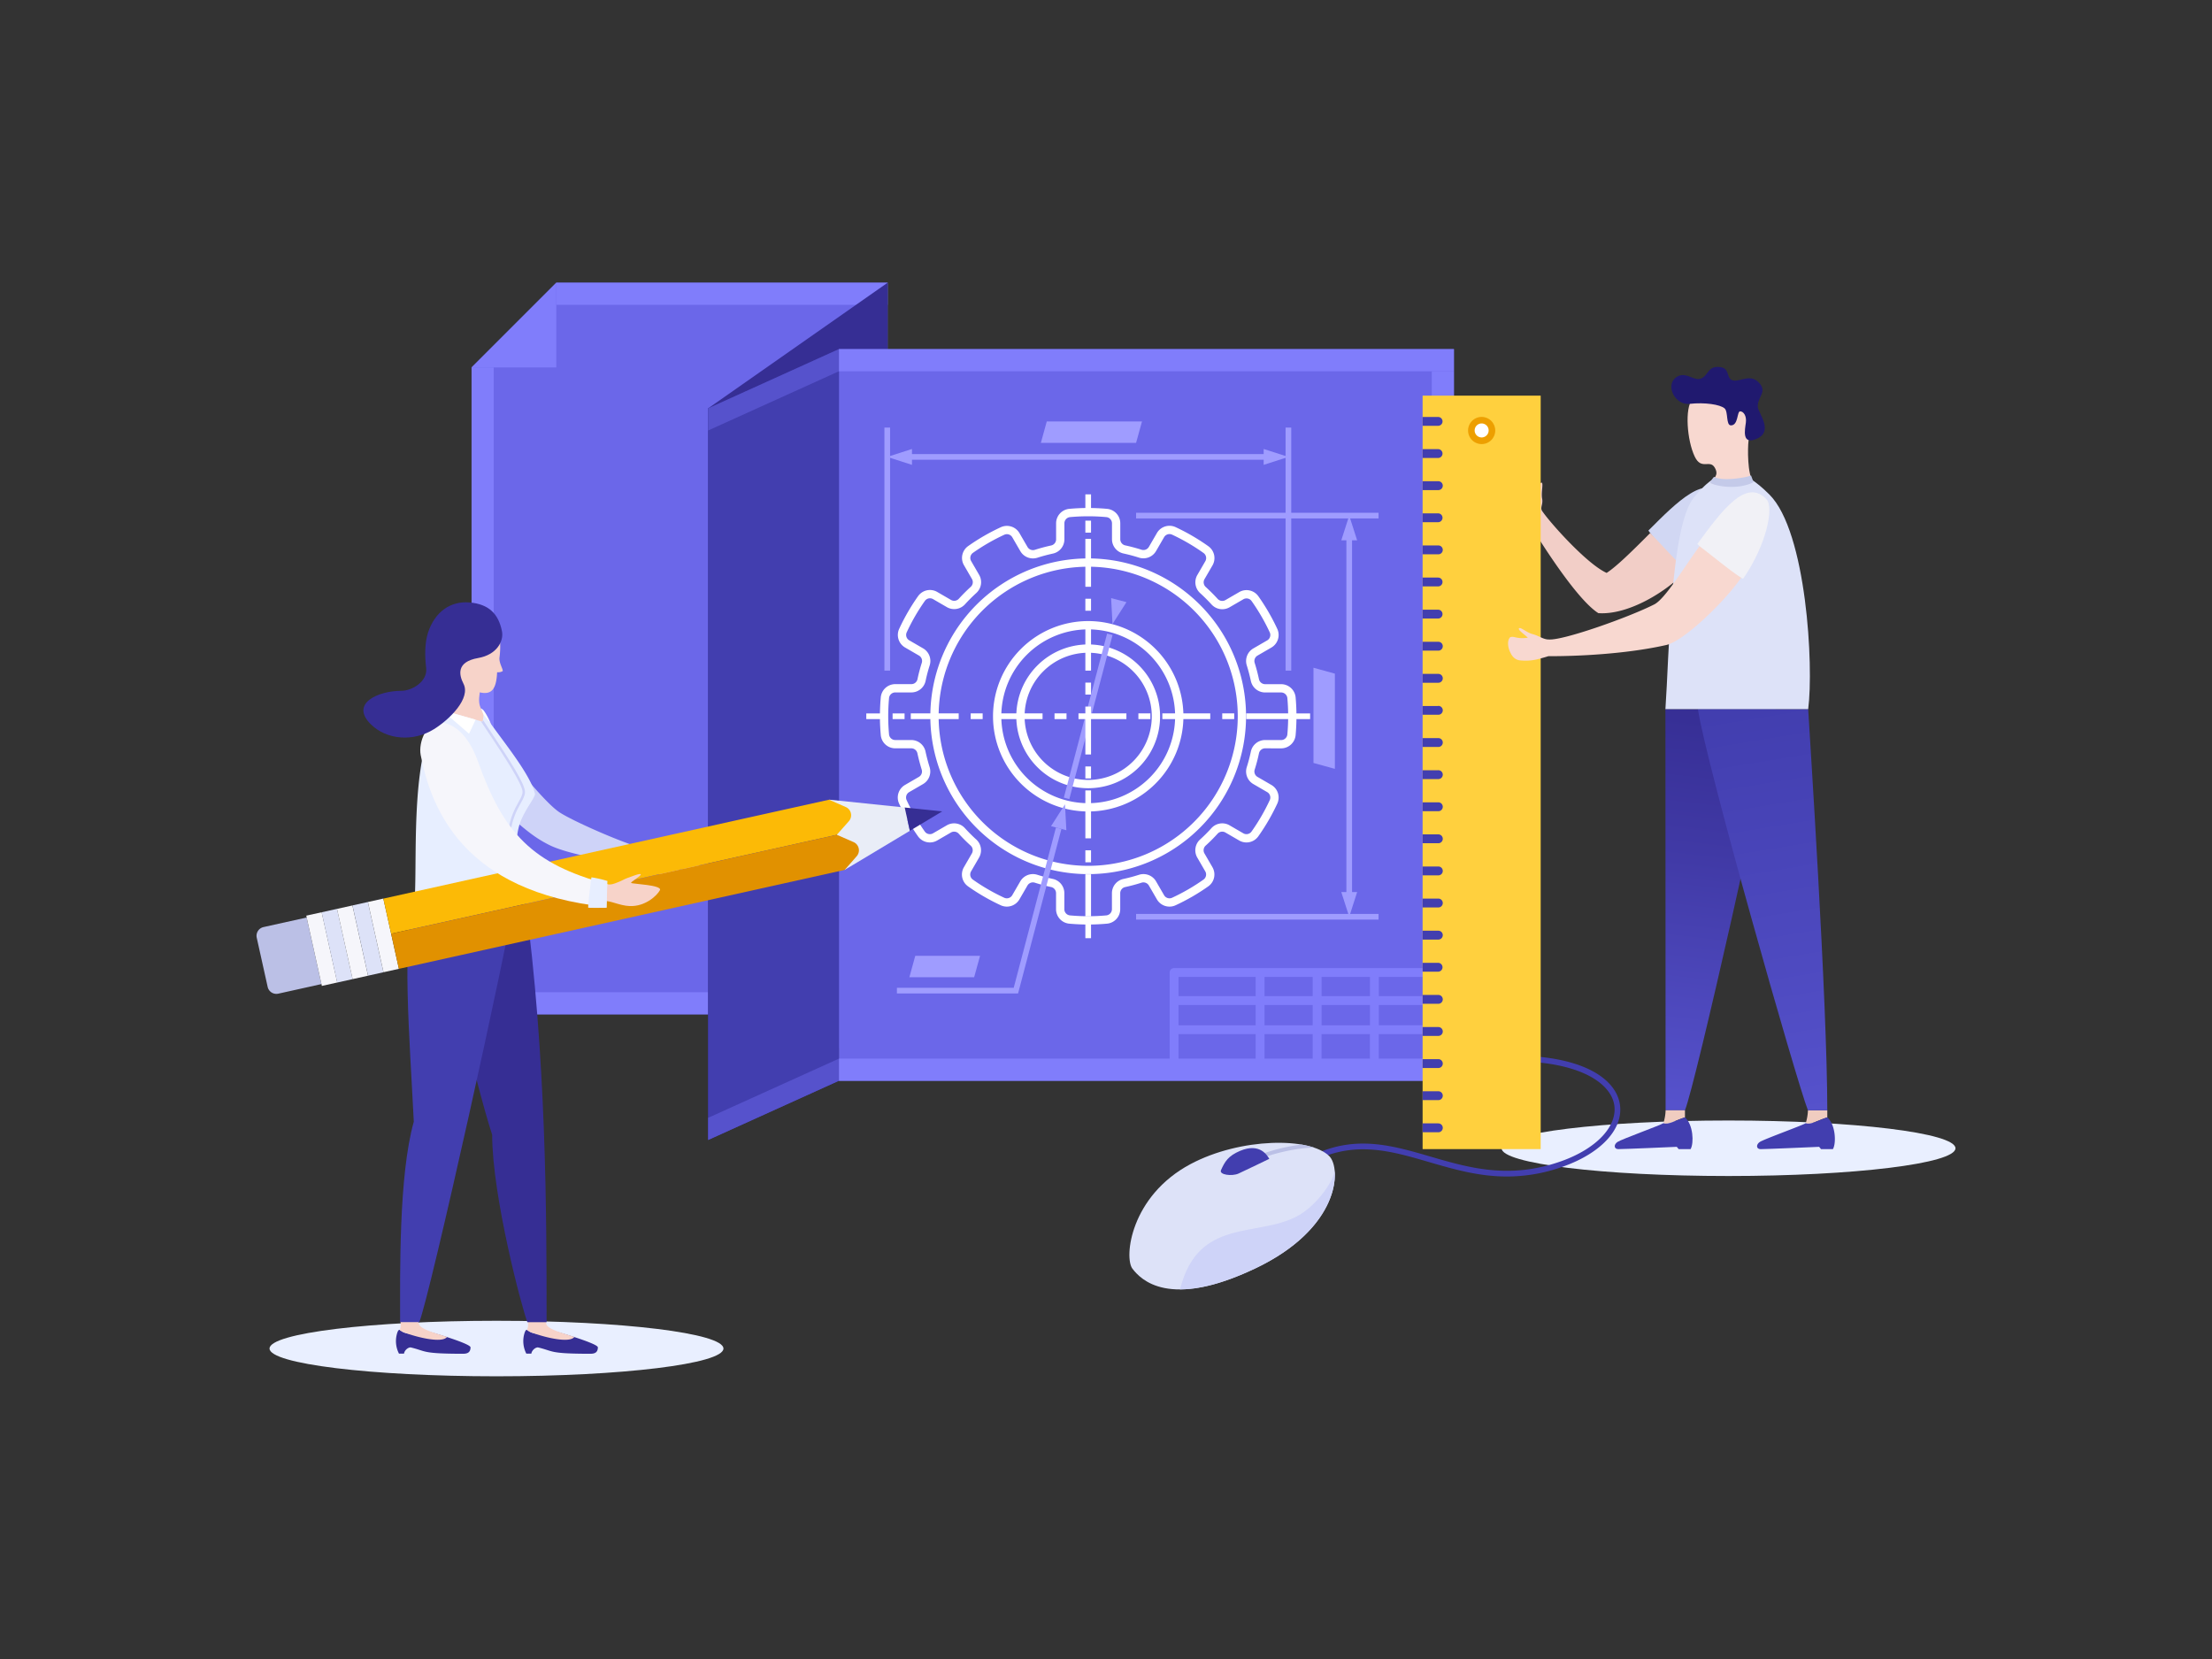 <?xml version="1.0" encoding="utf-8"?>
<svg xmlns="http://www.w3.org/2000/svg" viewBox="0 0 1600 1200">
  <rect x="0" y="0" width="1600" height="1200" fill="#333333" stroke="none"/>
  <defs>
    <style>.cls-1{fill:#e9efff;}.cls-2{fill:#6b67e9;}.cls-3{fill:#807dfb;}.cls-4{fill:#362e94;}.cls-5{fill:#423eaf;}.cls-6{fill:#5652cc;}.cls-7{fill:#d1d7f3;}.cls-8{fill:#f2cec7;}.cls-9{fill:url(#linear-gradient);}.cls-10{fill:#f0ccc0;}.cls-11{fill:url(#linear-gradient-2);}.cls-12{fill:#dde2f8;}.cls-13{fill:#f8d8d0;}.cls-14{fill:#20196f;}.cls-15{fill:#c4cae9;}.cls-16{fill:#bbc0e6;}.cls-17{fill:#ced3f8;}.cls-18{fill:#ffd03e;}.cls-19{fill:#ed9f00;}.cls-20{fill:#fff;}.cls-21{fill:#f1f1f6;}.cls-22{fill:none;stroke:#fff;stroke-width:6px;}.cls-23{fill:#9f9cff;}.cls-24{fill:#fcba06;}.cls-25{fill:#f7d3c9;}.cls-26{fill:#e7eeff;}.cls-27{fill:#e9edf7;}.cls-28{fill:#f6f6fb;}.cls-29{fill:#e19100;}</style>
    <linearGradient gradientTransform="matrix(-1, 0, 0, 1, 2671.35, 0)" gradientUnits="userSpaceOnUse" id="linear-gradient" x1="1426.7" x2="1460.39" y1="511.79" y2="798.95">
      <stop offset="0" stop-color="#362e94"/>
      <stop offset="0.36" stop-color="#4039a5"/>
      <stop offset="1" stop-color="#5652cc"/>
    </linearGradient>
    <linearGradient gradientTransform="matrix(-1, 0, 0, 1, 2671.35, 0)" gradientUnits="userSpaceOnUse" id="linear-gradient-2" x1="1403.47" x2="1355.24" y1="512.07" y2="804.62">
      <stop offset="0" stop-color="#423eaf"/>
      <stop offset="0.64" stop-color="#4e4ac0"/>
      <stop offset="1" stop-color="#5652cc"/>
    </linearGradient>
  </defs>
  <title>03_0083</title>
  <g id="Objects">
    <g data-name="Front woman&apos;s parts" id="Front_woman_s_parts">
      <ellipse class="cls-1" cx="359.13" cy="975.43" rx="164.16" ry="20.08"/>
      <path class="cls-1" d="M1086.12,830.57c0-11.09,73.5-20.08,164.16-20.08s164.17,9,164.17,20.08-73.5,20.07-164.17,20.07S1086.12,841.66,1086.12,830.57Z"/>
      <polygon class="cls-2" points="402.38 204.49 642.04 204.49 642.04 733.7 341.1 733.7 341.1 265.77 402.38 204.49"/>
      <polygon class="cls-3" points="402.38 265.77 341.1 265.77 402.38 204.49 402.38 265.77"/>
      <rect class="cls-3" height="16.02" width="239.65" x="402.38" y="204.49"/>
      <rect class="cls-3" height="16.02" width="239.65" x="357.12" y="717.68"/>
      <rect class="cls-3" height="467.93" width="16.02" x="341.1" y="265.77"/>
      <polygon class="cls-4" points="512.24 295.36 642.04 204.49 642.04 733.7 512.24 824.57 512.24 295.36"/>
      <rect class="cls-2" height="529.21" width="444.86" x="606.8" y="252.54"/>
      <polygon class="cls-5" points="512.24 295.36 606.8 252.54 606.8 781.75 512.24 824.57 512.24 295.36"/>
      <rect class="cls-3" height="16.02" width="444.86" x="606.8" y="252.54"/>
      <rect class="cls-3" height="497.17" width="16.02" x="1035.64" y="268.56"/>
      <rect class="cls-3" height="16.02" width="444.86" x="606.8" y="765.74"/>
      <polygon class="cls-6" points="606.8 268.56 512.24 311.38 512.24 295.36 606.8 252.54 606.8 268.56"/>
      <polygon class="cls-6" points="606.8 781.75 512.24 824.57 512.24 808.55 606.8 765.74 606.8 781.75"/>
      <path class="cls-3" d="M1035.64,726.94a3.21,3.21,0,1,0,0-6.41H997.35V706.65h38.29a3.2,3.2,0,1,0,0-6.4H849.25a3.19,3.19,0,0,0-3.2,3.19v68.4a3.21,3.21,0,1,0,6.41,0V748h55.79v19.48a3.21,3.21,0,1,0,6.41,0V748H949.5v19.48a3.2,3.2,0,1,0,6.4,0V748h35v19.69a3.21,3.21,0,0,0,6.41,0V748h38.29a3.21,3.21,0,1,0,0-6.41H997.35V726.94Zm-44.7-6.41h-35V706.65h35Zm-41.44,0H914.66V706.65H949.5Zm-41.25-13.88v13.88H852.46V706.65Zm-55.79,35V726.94h55.79v14.68Zm62.2,0V726.94H949.5v14.68Zm76.28,0h-35V726.94h35Z"/>
      <path class="cls-7" d="M1246.67,359.4c4.43,6.52-4.78,32.34-25.43,54.26-9.2-7-22.33-20.33-28.91-29.89C1213.44,362.57,1234.5,341.46,1246.67,359.4Z"/>
      <path class="cls-8" d="M1193.62,385.57c-13.46,13.52-24.43,24.26-31.49,28.83-14.32-6.44-40.56-36-46.16-44.1-2.58-3,.38-4.88-.5-9.64-.84-4.5,1.07-11.14-.35-11.58s-3.43,7.12-3.73,8.61c-1.08-2.45-5.57-15.57-8.71-14.73-2.59.68-4.49-.88-6.56,1.43s-4.08,8.75-1.71,14.73,3.91,9.88,6.53,12.21a23.87,23.87,0,0,1,4.64,6.24s32.28,54.36,50.54,65.93c21.65,1.52,49.39-15.49,63.84-30.83C1211.44,405,1202.27,394.31,1193.62,385.57Z"/>
      <path class="cls-9" d="M1204.64,512.94c0,38.53.14,211.27.14,290.17h14c7.86-19.56,60.29-253,65.6-290.17Z"/>
      <path class="cls-10" d="M1218.78,808.24v-5.13h-14a34.72,34.72,0,0,1-1.61,9.32C1206.81,813.83,1212.13,810.22,1218.78,808.24Z"/>
      <path class="cls-5" d="M1218.78,808.24c-6.65,2-12,5.59-15.61,4.19-1.93,1.4-30.32,11.61-33.22,13.59s-2.51,5.17.62,5.17c4.57,0,42.28-1.66,42.28-1.66.76.83,1.38,1.66,1.38,1.66h8.62C1225.42,826.73,1224.72,813.37,1218.78,808.24Z"/>
      <path class="cls-10" d="M1321.73,808.24v-5.13h-14a34.31,34.31,0,0,1-1.61,9.32C1309.76,813.83,1315.09,810.22,1321.73,808.24Z"/>
      <path class="cls-5" d="M1321.73,808.24c-6.64,2-12,5.59-15.61,4.19-1.93,1.4-30.32,11.61-33.21,13.59s-2.52,5.17.61,5.17c4.57,0,42.28-1.66,42.28-1.66a21.37,21.37,0,0,1,1.38,1.66h8.62C1328.37,826.73,1327.67,813.37,1321.73,808.24Z"/>
      <path class="cls-11" d="M1307.91,512.94c.79,14.62,13.82,211.27,13.82,290.17h-14c-7.86-19.56-74.26-253-79.57-290.17Z"/>
      <path class="cls-12" d="M1307.91,512.94H1204.64c2.69-37.33,3.5-132.28,20.62-153.17,20.26-24.71,34.8-21.86,54.65-2C1306.7,384.55,1312,481.82,1307.91,512.94Z"/>
      <path class="cls-13" d="M1264.73,319.09c-.61,5-.85,24,3.38,29.39-3,2.31-19.14,5.57-31.16.75,2.58-3.18,6.66-5.33,3.37-11-3.59-6.16-9.67,2.12-14.49-8-5.61-11.77-7.31-35-1.74-41.45,6.23-7.24,18.66-16.09,35.47-6.22C1273.27,290.64,1266,309,1264.73,319.09Z"/>
      <path class="cls-14" d="M1252.08,307.69c-3.81.06-1.87-9.94-4.67-12.32-3.31-2.82-14.39-4.45-25.12-3.26s-17.44-12.83-10.58-18.65,13.12,2.2,18.24.49c6-2,4.9-9.27,13.76-8.5,8.19.7,4.48,8.32,9.68,9.67,5.36,1.39,13.24-5.72,19.79,2.68,4.86,6.24-2.45,9.88-1.67,16.82.49,4.33,11.27,17.11-.35,22.54s-9-6.48-8.34-11.39-1.62-8.15-4.07-8.25S1257.52,307.62,1252.08,307.69Z"/>
      <path class="cls-15" d="M1266.57,343.9c-2.84,1.43-20.65,4.55-26.77,1a17.68,17.68,0,0,0-2.85,4.35c4.26,2.56,20.26,5.27,31.44-.48C1267.68,346.82,1266.57,343.9,1266.57,343.9Z"/>
      <path class="cls-5" d="M1090,851c-20.53,0-38.76-5.32-56.63-10.53-27-7.88-52.6-15.33-82.06-1.17a2,2,0,1,1-1.77-3.69c30.87-14.84,57.16-7.18,85,.93,28.11,8.19,57.17,16.67,94.54,3.47,26.16-9.24,41.58-26,38.39-41.63-3.34-16.38-29.06-34.14-90.51-30.26a2.11,2.11,0,0,1-2.17-1.92,2,2,0,0,1,1.91-2.17c64-4,90.94,14.68,94.78,33.53,3.68,18-12.43,36.21-41,46.31A119.73,119.73,0,0,1,1090,851Z"/>
      <path class="cls-12" d="M961.53,836.29c8.79,8.78,8.05,52.05-53.94,81.39s-82.32,8-88.47,0-1.55-52.53,42.11-75.71C897.3,822.82,947.58,822.34,961.53,836.29Z"/>
      <path class="cls-16" d="M941.33,827.89a134.8,134.8,0,0,0-29.05,7l1.05,2.63c6.51-2.6,23.54-7.28,37.06-7.43A62.07,62.07,0,0,0,941.33,827.89Z"/>
      <path class="cls-17" d="M965.38,846.42c.06,6.14-12,25.15-27,33.23-28.89,15.58-72,.86-84.81,53,13,0,30.54-3.87,54.05-15C956.1,894.72,967.1,863.23,965.38,846.42Z"/>
      <path class="cls-5" d="M883.17,846.42c-1.5,3.37,8,4.57,12.69,2.44s22.26-10.65,22.26-10.65c-1.33-2-6.45-12-21.24-5.72C888.36,836.13,885.94,840.21,883.17,846.42Z"/>
      <rect class="cls-18" height="545" width="85.41" x="1029.01" y="286.18"/>
      <path class="cls-19" d="M1061.9,311.41a9.82,9.82,0,1,1,9.82,9.81A9.82,9.82,0,0,1,1061.9,311.41Z"/>
      <path class="cls-20" d="M1066.66,311.41a5.06,5.06,0,1,1,5.06,5A5.07,5.07,0,0,1,1066.66,311.41Z"/>
      <path class="cls-5" d="M1040.22,673.21H1029v6.41h11.21a3.21,3.21,0,1,0,0-6.41Zm0,46.45H1029v6.41h11.21a3.21,3.21,0,1,0,0-6.41Zm0-23.22H1029v6.4h11.21a3.2,3.2,0,1,0,0-6.4Zm0-46.46H1029v6.41h11.21a3.21,3.21,0,1,0,0-6.41Zm0-23.22H1029v6.41h11.21a3.21,3.21,0,1,0,0-6.41Zm0,139.35H1029v6.41h11.21a3.21,3.21,0,1,0,0-6.41Zm0,46.45H1029V819h11.21a3.21,3.21,0,1,0,0-6.41Zm3.21-507.76a3.21,3.21,0,0,0-3.21-3.2H1029V308h11.21A3.21,3.21,0,0,0,1043.43,304.8Zm-3.21,298.73H1029v6.41h11.21a3.21,3.21,0,1,0,0-6.41Zm0,185.81H1029v6.41h11.21a3.21,3.21,0,1,0,0-6.41Zm0-46.45H1029v6.41h11.21a3.21,3.21,0,1,0,0-6.41Zm0-209H1029v6.41h11.21a3.21,3.21,0,1,0,0-6.41Zm0-162.57H1029v6.4h11.21a3.2,3.2,0,1,0,0-6.4Zm0,46.45H1029v6.4h11.21a3.2,3.2,0,1,0,0-6.4Zm0,162.58H1029v6.41h11.21a3.21,3.21,0,1,0,0-6.41Zm0-232.26H1029v6.41h11.21a3.21,3.21,0,1,0,0-6.41Zm0-23.22H1029v6.4h11.21a3.2,3.2,0,1,0,0-6.4Zm0,69.67H1029v6.41h11.21a3.21,3.21,0,1,0,0-6.41Zm0,46.46H1029v6.4h11.21a3.2,3.2,0,1,0,0-6.4Zm0,116.12H1029v6.41h11.21a3.21,3.21,0,1,0,0-6.41Zm0-46.45H1029V517h11.21a3.21,3.21,0,1,0,0-6.41Zm0-23.23H1029v6.41h11.21a3.21,3.21,0,1,0,0-6.41Zm0-23.22H1029v6.41h11.21a3.21,3.21,0,1,0,0-6.41Z"/>
      <path class="cls-21" d="M1277.8,361.22c5.36,5.78.15,32.69-17,57.47-10.15-5.49-25.15-16.73-33.09-25.2C1245.43,369.36,1263.08,345.32,1277.8,361.22Z"/>
      <path class="cls-13" d="M1092.35,460.93c3-1.12,4.37,1.5,12.74.35-1-1.36-7.93-6-6.25-6.81,1-1.1,5.24,3,9.69,4.19,4.67,1.2,7.9,4,11.89,3.9,10.61.67,57.61-16,76.1-25.35,7.93-4,21.35-26.52,32.78-42.13,9.87,7.34,20.53,16.5,30.12,22.82-12,17.35-41.34,45.75-54.14,48.65-38.76,8.74-85.28,8.07-85.28,8.07s-4.89,1.58-8.94,2.47a36.4,36.4,0,0,1-11.08.62c-4.85-.28-6.79-3.95-8-6.8S1090,463.29,1092.35,460.93Z"/>
      <path class="cls-22" d="M926.66,538.31a7.53,7.53,0,0,0,7.51-6.81c.39-4.41.6-8.89.6-13.41s-.21-9-.6-13.41a7.54,7.54,0,0,0-7.51-6.8H915.07a7.55,7.55,0,0,1-7.36-6q-1.25-5.81-3-11.41a7.53,7.53,0,0,1,3.38-8.86l10-5.8a7.52,7.52,0,0,0,3.09-9.65A147.31,147.31,0,0,0,907.75,433a7.51,7.51,0,0,0-9.89-2.13l-10,5.8a7.54,7.54,0,0,1-9.36-1.51q-4-4.37-8.36-8.35a7.56,7.56,0,0,1-1.5-9.37l5.8-10a7.53,7.53,0,0,0-2.14-9.89A147.22,147.22,0,0,0,849.05,384a7.52,7.52,0,0,0-9.65,3.1l-5.8,10a7.55,7.55,0,0,1-8.86,3.38q-5.6-1.79-11.41-3.05a7.54,7.54,0,0,1-6-7.36V378.56a7.52,7.52,0,0,0-6.8-7.51c-4.42-.4-8.88-.61-13.41-.61s-9,.21-13.41.61a7.52,7.52,0,0,0-6.8,7.51v11.58a7.54,7.54,0,0,1-6,7.36q-5.8,1.26-11.41,3.05a7.56,7.56,0,0,1-8.86-3.38l-5.8-10a7.52,7.52,0,0,0-9.65-3.1A147.67,147.67,0,0,0,702,397.46a7.52,7.52,0,0,0-2.13,9.89l5.79,10a7.56,7.56,0,0,1-1.5,9.37q-4.38,4-8.36,8.35a7.54,7.54,0,0,1-9.36,1.51l-10-5.8a7.51,7.51,0,0,0-9.89,2.13,147.31,147.31,0,0,0-13.43,23.22,7.52,7.52,0,0,0,3.09,9.65l10,5.8a7.53,7.53,0,0,1,3.38,8.86q-1.79,5.59-3,11.41a7.53,7.53,0,0,1-7.36,6H647.58a7.52,7.52,0,0,0-7.5,6.8q-.6,6.63-.61,13.41c0,4.52.21,9,.61,13.41a7.51,7.51,0,0,0,7.5,6.81h11.59a7.54,7.54,0,0,1,7.36,6q1.26,5.82,3,11.41a7.53,7.53,0,0,1-3.38,8.86l-10,5.8a7.52,7.52,0,0,0-3.09,9.65,147.31,147.31,0,0,0,13.43,23.22,7.51,7.51,0,0,0,9.89,2.13l10-5.8a7.54,7.54,0,0,1,9.36,1.51c2.65,2.91,5.44,5.71,8.36,8.35a7.56,7.56,0,0,1,1.5,9.37l-5.79,10a7.51,7.51,0,0,0,2.13,9.89,147.67,147.67,0,0,0,23.21,13.43,7.52,7.52,0,0,0,9.65-3.1l5.8-10a7.56,7.56,0,0,1,8.86-3.38q5.61,1.8,11.41,3.05a7.54,7.54,0,0,1,6,7.36v11.58a7.52,7.52,0,0,0,6.8,7.51c4.41.4,8.89.61,13.41.61s9-.21,13.41-.61a7.52,7.52,0,0,0,6.8-7.51V646.05a7.54,7.54,0,0,1,6-7.36q5.8-1.26,11.41-3.05A7.55,7.55,0,0,1,833.6,639l5.8,10a7.52,7.52,0,0,0,9.65,3.1,147.22,147.22,0,0,0,23.21-13.43,7.53,7.53,0,0,0,2.14-9.89l-5.8-10a7.56,7.56,0,0,1,1.5-9.37c2.92-2.64,5.71-5.44,8.36-8.35a7.54,7.54,0,0,1,9.36-1.51l10,5.8a7.51,7.51,0,0,0,9.89-2.13A147.31,147.31,0,0,0,921.18,580a7.52,7.52,0,0,0-3.09-9.65l-10-5.8a7.53,7.53,0,0,1-3.38-8.86q1.79-5.6,3-11.41a7.56,7.56,0,0,1,7.36-6Z"/>
      <path class="cls-22" d="M787.12,406.92A111.18,111.18,0,1,0,898.3,518.09,111.17,111.17,0,0,0,787.12,406.92Z"/>
      <path class="cls-22" d="M787.12,452.24A65.86,65.86,0,1,0,853,518.09,65.86,65.86,0,0,0,787.12,452.24Zm0,114.9a49,49,0,1,1,49-49A49,49,0,0,1,787.12,567.14Z"/>
      <rect class="cls-23" height="4.1" width="175.39" x="821.76" y="661.07"/>
      <rect class="cls-23" height="4.1" width="175.39" x="821.76" y="370.9"/>
      <rect class="cls-23" height="266.14" width="4.1" x="973.88" y="384.69"/>
      <polygon class="cls-23" points="975.93 372.95 970.19 390.83 981.66 390.83 975.93 372.95"/>
      <polygon class="cls-23" points="975.93 663.12 981.66 645.24 970.19 645.24 975.93 663.12"/>
      <polygon class="cls-23" points="950.07 551.87 950.07 483 965.55 487.26 965.55 556.14 950.07 551.87"/>
      <rect class="cls-23" height="175.8" width="4.1" x="929.89" y="309.28"/>
      <rect class="cls-23" height="175.8" width="4.1" x="639.72" y="309.28"/>
      <rect class="cls-23" height="4.1" width="267.37" x="653.17" y="328.45"/>
      <polygon class="cls-23" points="641.77 330.5 659.65 336.24 659.65 324.76 641.77 330.5"/>
      <polygon class="cls-23" points="931.94 330.5 914.05 324.76 914.05 336.24 931.94 330.5"/>
      <polygon class="cls-23" points="757.15 304.87 826.03 304.87 821.76 320.35 752.88 320.35 757.15 304.87"/>
      <polygon class="cls-23" points="662.04 691.37 708.9 691.37 704.63 706.85 657.77 706.85 662.04 691.37"/>
      <polygon class="cls-23" points="804.7 451.39 814.81 435.55 803.71 432.63 804.7 451.39"/>
      <polygon class="cls-23" points="770.34 581.78 760.23 597.61 771.33 600.53 770.34 581.78"/>
      <rect class="cls-23" height="4.1" transform="translate(85.45 1147.16) rotate(-75.23)" width="122.75" x="725.74" y="516.08"/>
      <polygon class="cls-23" points="736.4 718.59 648.76 718.59 648.76 714.49 733.25 714.49 763.8 598.55 767.76 599.6 736.4 718.59"/>
      <rect class="cls-20" height="4.1" width="12.45" x="626.61" y="516.04"/>
      <rect class="cls-20" height="4.1" width="8.66" x="645.64" y="516.04"/>
      <path class="cls-20" d="M931.9,520.14H901.41V516H931.9Zm-39.16,0h-8.66V516h8.66Zm-17.33,0H840.76V516h34.65Zm-43.32,0h-8.66V516h8.66Zm-17.33,0H780.1V516h34.66Zm-43.32,0h-8.67V516h8.67Zm-17.33,0H719.45V516h34.66Zm-43.33,0h-8.66V516h8.66Zm-17.33,0H658.79V516h34.66Z"/>
      <rect class="cls-20" height="4.1" width="12.45" x="935.19" y="516.04"/>
      <rect class="cls-20" height="12.45" width="4.1" x="785.07" y="357.58"/>
      <rect class="cls-20" height="8.66" width="4.1" x="785.07" y="376.61"/>
      <path class="cls-20" d="M789.17,662.87h-4.1V632.38h4.1Zm0-39.15h-4.1v-8.67h4.1Zm0-17.33h-4.1V571.73h4.1Zm0-43.33h-4.1V554.4h4.1Zm0-17.33h-4.1V511.07h4.1Zm0-43.32h-4.1v-8.66h4.1Zm0-17.33h-4.1V450.42h4.1Zm0-43.32h-4.1v-8.67h4.1Zm0-17.33h-4.1V389.77h4.1Z"/>
      <rect class="cls-20" height="12.45" width="4.1" x="785.07" y="666.16"/>
      <path class="cls-17" d="M345.41,516.06c22.43,32.94,48.32,64,58.89,71.23,9.08,6.25,49.1,24,64.79,27.44a55.43,55.43,0,0,0-1.1,11.32c-9.89-.27-54.33-6.69-70.43-14.72-14.12-7-20.07-14.2-35.53-26.09S345.41,516.06,345.41,516.06Z"/>
      <path class="cls-10" d="M468.56,615.34c6.67,3.21,11.89-1.78,18.94-.27s8.09,1.63,7.29,3.1-9.74.08-8.88,1.23c1.5,2,19.8,1.67,20.54,4.19.52,1.73-11,1.35-16.24.55,3,3.49,19.93.44,19.38,3.05-.37,1.75-15.23,3.27-20.06.64,2.71,3.32,17.47,1.26,17.79,3.61.26,1.9-13.45,2.77-17.95.52,3,2.53,10.33,2.22,10,3.78-.44,1.94-12.41.38-21.56-2.89-7.23-2.58-5.94-4.83-10.24-7.18A25.63,25.63,0,0,1,468.56,615.34Z"/>
      <path class="cls-24" d="M468.15,628.7s1.45-15.54,1.7-16.55c-3-1.23-9.64-2.35-9.79-2.59-.69,2.84-3.72,18.92-3.45,19.34C458.15,629.21,468.15,628.7,468.15,628.7Z"/>
      <path class="cls-4" d="M389.1,974.61c-2,0-4.45,2.19-4.77,4.52h-3.62a19.75,19.75,0,0,1-1.64-13.7c1.19-4.85,2.43-3.68,3.69-2.42,2.87,2.34,14.59,3.13,15.52-.81,3,.47,34.18,9.49,34.17,12.37,0,4.67-3.67,4.65-6.16,4.65C396.81,979.15,400.72,977.35,389.1,974.61Z"/>
      <path class="cls-25" d="M395.11,957.24c-1-4.45-13.85-7.81-13.2,0a10.51,10.51,0,0,1-.68,4.95h0c2.87,2.35,29.69,10.69,34.13,4.94C412.29,965.44,395.1,962,395.11,957.24Z"/>
      <path class="cls-4" d="M379.62,648.69c15.74,117.07,15.74,229.56,15.74,307.7H381.49C377.66,946.87,356,865.33,356,820.83c-12.32-37.62-39.1-153.4-41.77-172.14Z"/>
      <path class="cls-4" d="M297,974.61c-2,0-4.46,2.19-4.77,4.52H288.6a19.75,19.75,0,0,1-1.64-13.7c1.18-4.85,2.43-3.68,3.68-2.42,2.87,2.34,14.6,3.13,15.53-.81,3,.47,34.17,9.49,34.17,12.37,0,4.67-3.67,4.65-6.17,4.65C304.69,979.15,308.6,977.35,297,974.61Z"/>
      <path class="cls-25" d="M303,957.24c-1-4.45-13.85-7.81-13.2,0a10.51,10.51,0,0,1-.67,4.95h0c2.87,2.35,29.7,10.69,34.14,4.94C320.17,965.44,303,962,303,957.24Z"/>
      <path class="cls-5" d="M300.08,648.69c-9.82,30.84-3.87,100.28-.77,162.65-11,39.13-9.89,109.87-9.89,145h13.86c7.79-19.37,63.65-270.85,68.92-307.7Z"/>
      <path class="cls-25" d="M318.37,513.25c-2.91,3.8,28.86,10.63,31.11,9.46,1.11-.58,1-5.08.26-7.19-4.57-6-3-11.21-2.7-14.73,8.53,2,12-2.23,12.54-14.54a6.54,6.54,0,0,0,4.07-.84c.16-1.68-2.73-5.83-2.38-9.67a59.4,59.4,0,0,0,.29-13.67c-.63-6.36-7.16-17.14-21.93-17.22-17.29-.1-22.52,11.54-23.35,26.4C315.35,487.74,336.78,489.13,318.37,513.25Z"/>
      <path class="cls-26" d="M300.08,648.69h79.54c-4.18-16.11-8.38-34.33-4.44-50.15C378,587.1,387.61,576.76,386.93,574c-4-16.29-29.39-45.16-37.19-58.46a30,30,0,0,1-.64,6.55c-7.84-2.37-20.13-5.8-30.73-8.82C297,544.09,301.69,614.13,300.08,648.69Z"/>
      <path class="cls-17" d="M373.08,648.49c-9.85-43.41-1.46-58.46,3.54-67.46,1.75-3.11,3.12-5.58,3.11-8.26,0-5.79-11.08-22.92-24.46-43.06-2.22-3.33-4.28-6.43-5.94-9-.07.44-.14.87-.23,1.36l-1.3-.39c1.64,2.54,3.68,5.6,6,9,9.62,14.47,24.16,36.34,24.17,42.06,0,2.2-1.21,4.37-2.88,7.38-5.13,9.2-13.71,24.6-3.78,68.53h.92Z"/>
      <path class="cls-20" d="M349.73,516.82l5.47,7s-2.77-6.78-5.71-10.35a10.51,10.51,0,0,0-1.63-1.09C348.18,513.29,349.73,516.82,349.73,516.82Z"/>
      <polygon class="cls-20" points="344.03 520.56 339.27 530.74 319.49 513.57 344.03 520.56"/>
      <polygon class="cls-27" points="599.68 578.41 610.96 629.22 658.12 600.94 654.39 584.09 599.68 578.41"/>
      <polygon class="cls-4" points="654.39 584.09 658.12 600.94 681.52 586.91 654.39 584.09"/>
      <path class="cls-16" d="M232.5,711.82l-31.19,6.92a6.45,6.45,0,0,1-7.71-4.91l-7.89-35.53a6.46,6.46,0,0,1,4.91-7.72l31.19-6.92Z"/>
      <rect class="cls-28" height="52.06" transform="translate(-143.18 66.71) rotate(-12.51)" width="11.41" x="227.03" y="660.47"/>
      <rect class="cls-12" height="52.06" transform="translate(-142.41 69.09) rotate(-12.51)" width="11.42" x="238.17" y="658"/>
      <rect class="cls-28" height="52.05" transform="translate(-141.72 71.52) rotate(-12.52)" width="11.42" x="249.32" y="655.53"/>
      <rect class="cls-12" height="52.05" transform="translate(-140.79 73.79) rotate(-12.51)" width="11.42" x="260.47" y="653.05"/>
      <polygon class="cls-28" points="288.54 700.78 277.4 703.25 266.12 652.43 277.27 649.96 288.54 700.78"/>
      <path class="cls-24" d="M605.32,603.82,282.91,675.37,277.27,650l322.41-71.55,12.09,5.3a6.48,6.48,0,0,1,2.27,10.2Z"/>
      <path class="cls-29" d="M611,629.22,288.54,700.78l-5.63-25.41,322.41-71.55,12.09,5.29a6.49,6.49,0,0,1,2.27,10.21Z"/>
      <path class="cls-25" d="M436,638.47c2.83.72,3.94,2.25,9,.44s6.63-3.15,9-3.91,9.29-3.73,9.52-2.53-7.45,5.4-7,6.17,22.93,1.4,20.79,5.31-10.52,11.84-21.77,11.43c-7.52-.28-14.11-4.15-18.85-3.65C431.34,648.12,432,642.44,436,638.47Z"/>
      <path class="cls-28" d="M304.3,546.16c-1.87-9.59,4.73-24.62,14.41-23.66s19.89,8.56,27,28.3c18.45,51.53,38.89,74.1,93.46,88.69,0,0-.47,11.3-.69,16.55C335,645.19,311.82,584.79,304.3,546.16Z"/>
      <path class="cls-26" d="M438.84,656.61s.35-18.18.55-19.37a81.32,81.32,0,0,0-11.58-2.64c-.56,3.36-2.66,21.49-2.32,21.95C427.31,656.78,438.84,656.61,438.84,656.61Z"/>
      <path class="cls-4" d="M363.09,456.63c1.41,7.17-3.79,17-17.23,19.33-16.13,2.82-13.77,12.43-10.61,18.6,5.39,10.55-9.93,25.77-21.36,32.87-15.34,9.52-34.33,7.45-45.42-3.3-15.85-15.37,5.24-24.46,21.88-24.45,7.52,0,19.13-6.62,17.89-16.57-1.06-8.56-1-18.39,1.38-25.57,4.92-15,16.24-23,30.12-21.77S360.61,444.05,363.09,456.63Z"/>
    </g>
  </g>
</svg>